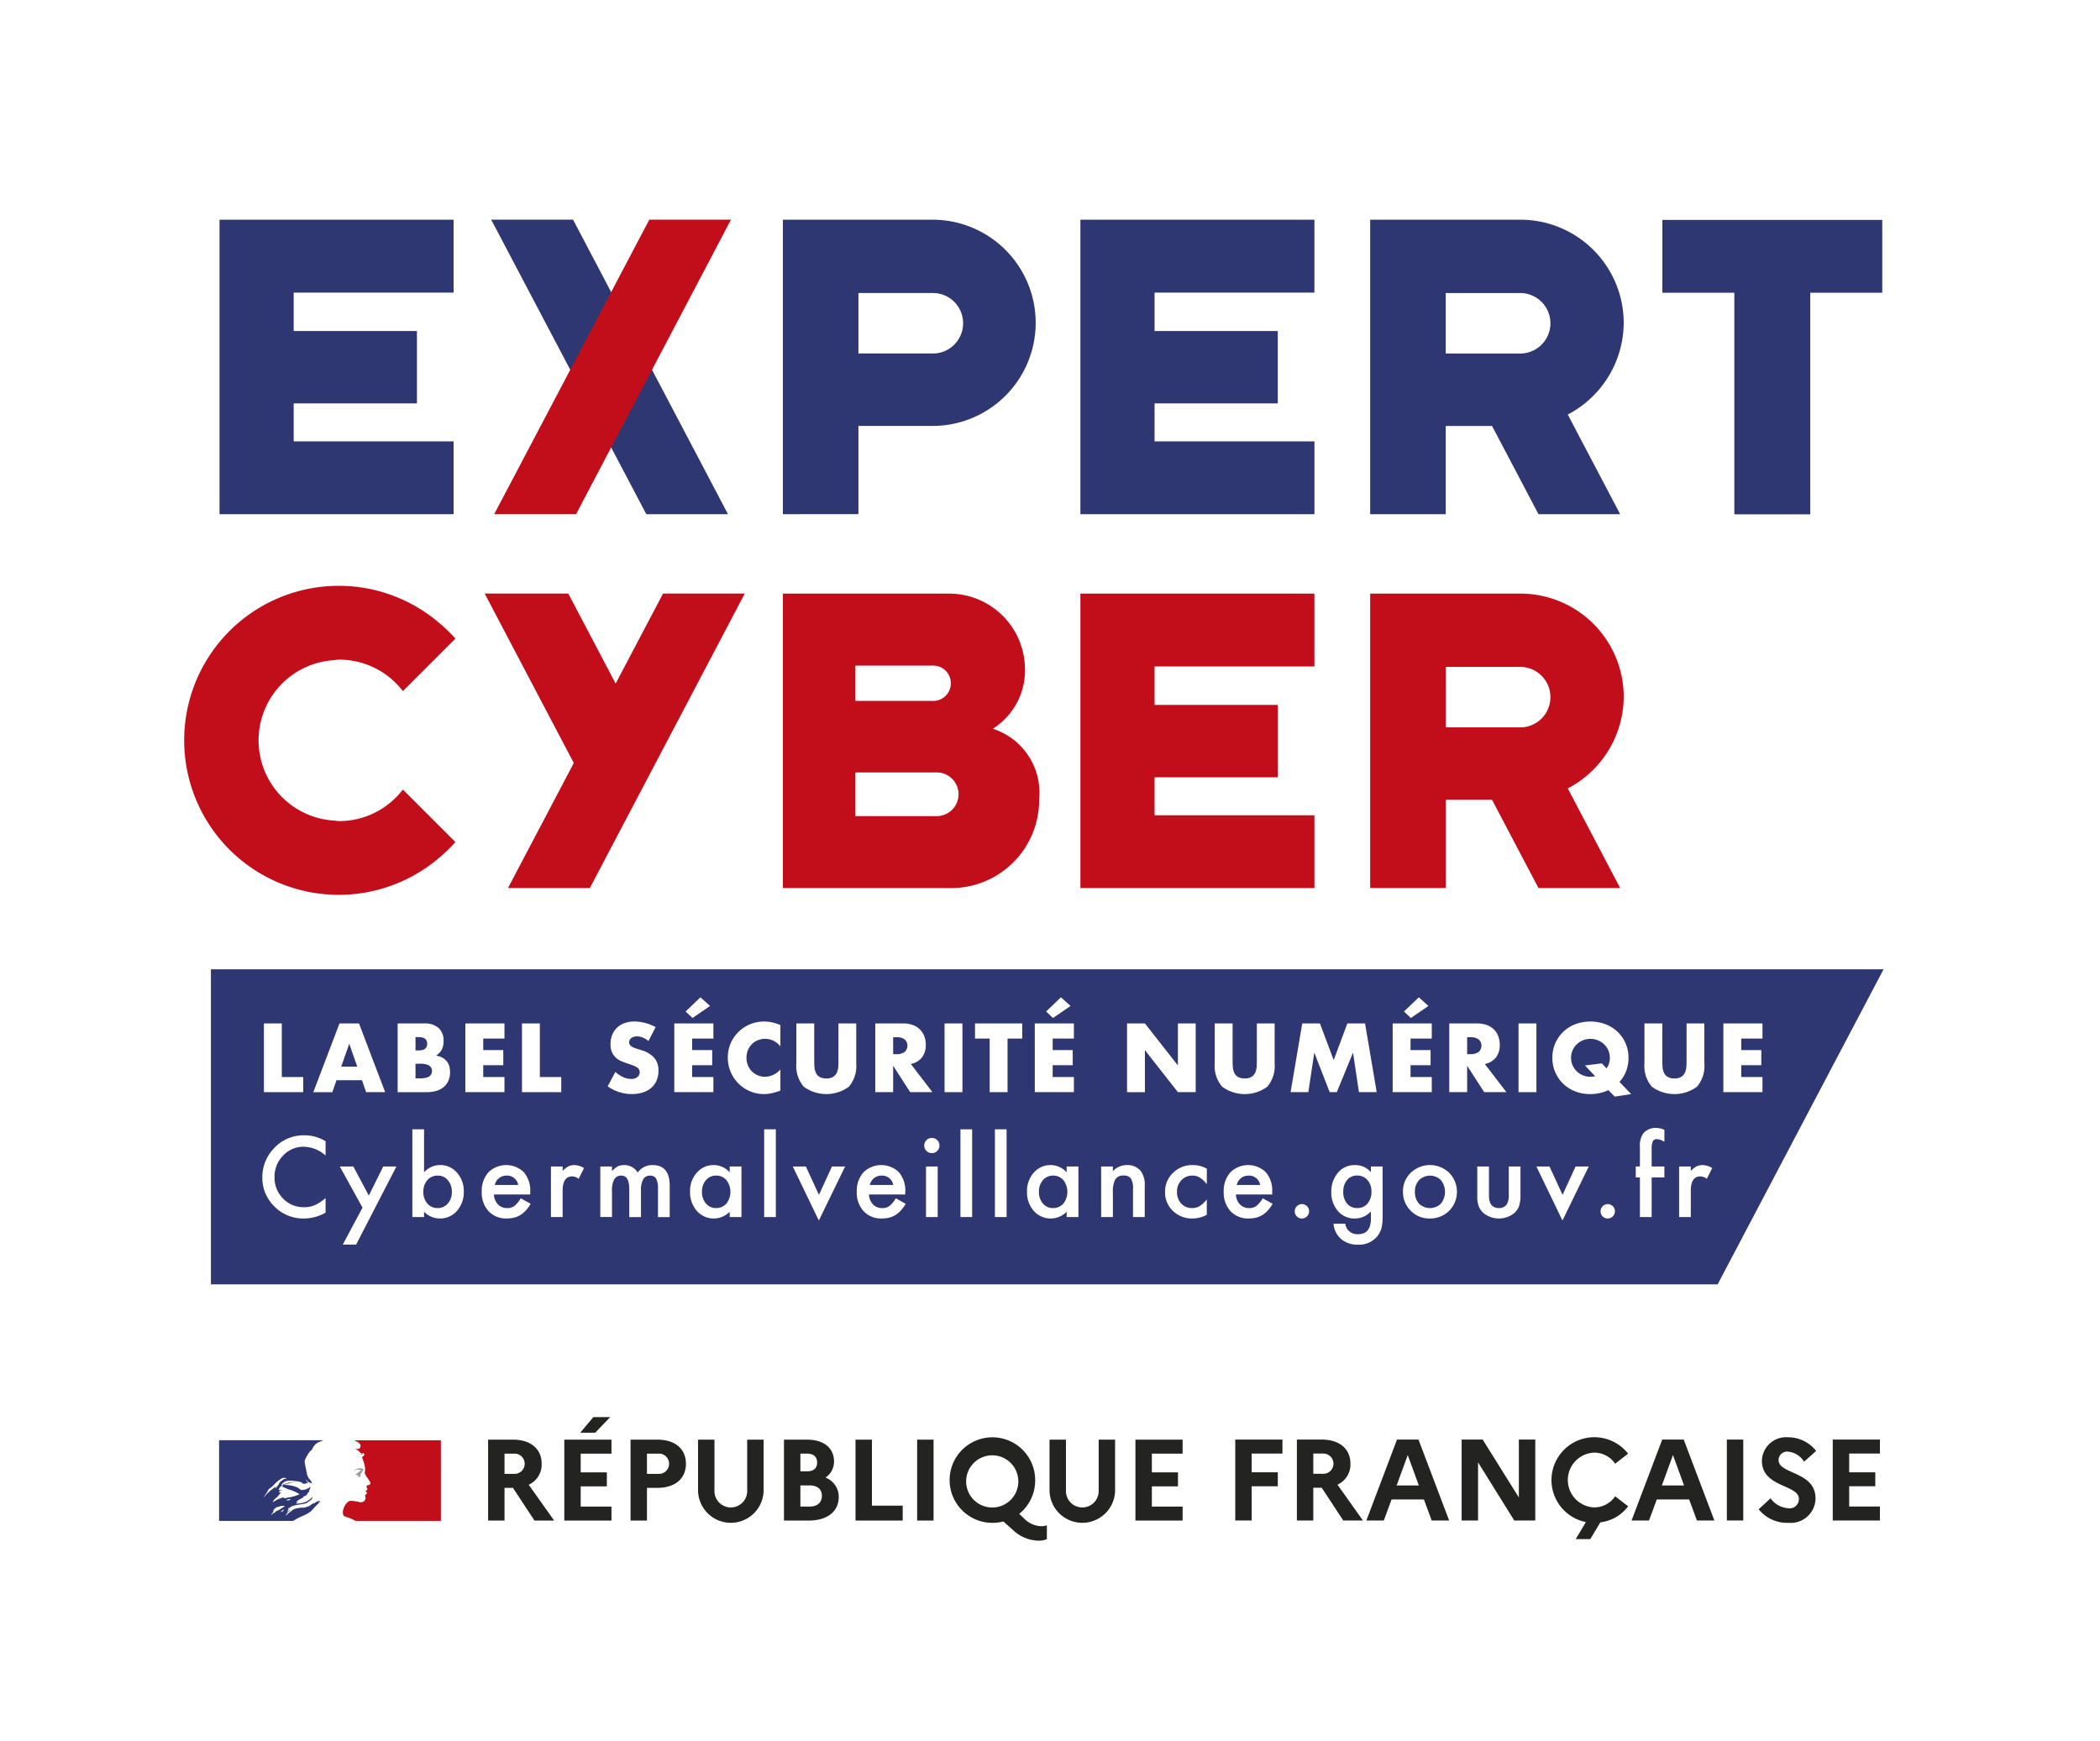 <svg xmlns="http://www.w3.org/2000/svg" viewBox="0 0 109.116 90.498"><defs><style>.cls-1{fill:#fff;}.cls-2{fill:#2f3772;}.cls-3{fill:none;}.cls-4{fill:#c20e1a;}.cls-5{fill:#232321;}.cls-6{fill:#9c9b9b;}</style></defs><g id="Calque_2" data-name="Calque 2"><g id="Calque_3_-_copie" data-name="Calque 3 - copie"><rect class="cls-1" width="109.116" height="90.498"/><polygon class="cls-2" points="96.745 50.373 12.084 50.373 10.959 50.373 10.959 66.748 12.084 66.748 88.123 66.748 89.248 66.748 97.87 50.373 96.745 50.373"/><rect class="cls-3" x="11.209" y="56.842" width="86.554" height="9.905"/><path class="cls-4" d="M20.934,41.033a.755.755,0,0,1-.051.06,4.16,4.16,0,0,1-3.252,1.579c-.088,0-.17-.022-.257-.026a4.176,4.176,0,0,1-.069-8.334c.109-.008.215-.032.326-.032a4.167,4.167,0,0,1,3.297,1.63l.006.006,2.728-2.728a8.075,8.075,0,0,0-.859-.83,8.03,8.03,0,1,0-.051,12.276,8.048,8.048,0,0,0,.91-.873Z"/><path class="cls-4" d="M84.368,36.219a5.369,5.369,0,0,0-5.324-5.37h-7.85V46.153H75.12V41.566h2.406l2.414,4.587h4.244l-2.723-5.179A5.405,5.405,0,0,0,84.368,36.219Zm-9.248-1.56h3.924a1.572,1.572,0,0,1,0,3.142H75.12Z"/><path class="cls-4" d="M51.585,37.872a3.489,3.489,0,0,1,2.408,3.672,4.574,4.574,0,0,1-4.707,4.608H40.679V30.849h8.635a3.942,3.942,0,0,1,3.943,3.857A3.582,3.582,0,0,1,51.585,37.872Zm-7.139-1.447h3.973a.919.919,0,1,0,0-1.833H44.446Zm0,5.988h4.225a1.135,1.135,0,1,0,0-2.271H44.446Z"/><path class="cls-4" d="M56.137,46.153V30.849h12.16v3.786H59.991v1.999h6.402v3.761H59.991v1.973h8.307v3.785Z"/><polygon class="cls-4" points="34.453 30.845 31.989 35.524 29.527 30.845 25.183 30.845 29.814 39.654 26.393 46.153 30.647 46.153 38.698 30.845 34.453 30.845"/><path class="cls-2" d="M90.116,26.73V15.213h-3.74V11.428H97.802v3.785H94.061V26.73Z"/><path class="cls-2" d="M11.406,26.722V11.418H23.568v3.787H15.26v1.997h6.404v3.762H15.26v1.974h8.309v3.785Z"/><path class="cls-2" d="M40.679,26.722V11.418h7.849a5.359,5.359,0,0,1,0,10.717H44.604v4.586ZM44.604,18.37h3.924a1.572,1.572,0,0,0,0-3.142H44.604Z"/><path class="cls-2" d="M56.137,26.722V11.418h12.16v3.787H59.991v1.997h6.402v3.762H59.991v1.974h8.307v3.785Z"/><polygon class="cls-2" points="25.522 11.415 29.776 11.415 37.826 26.722 33.582 26.722 25.522 11.415"/><polygon class="cls-4" points="25.678 26.722 29.932 26.722 37.982 11.415 33.738 11.415 25.678 26.722"/><path class="cls-2" d="M84.368,16.788a5.369,5.369,0,0,0-5.324-5.37h-7.85V26.722H75.12V22.136h2.406l2.414,4.586h4.244L81.461,21.543A5.405,5.405,0,0,0,84.368,16.788ZM75.12,15.229h3.924a1.572,1.572,0,0,1,0,3.142H75.12Z"/><path class="cls-1" d="M16.917,59.307v.745a1.742,1.742,0,0,0-1.128-.456,1.436,1.436,0,0,0-1.082.461,1.556,1.556,0,0,0-.442,1.123,1.519,1.519,0,0,0,.442,1.107,1.462,1.462,0,0,0,1.085.451,1.335,1.335,0,0,0,.564-.108,1.621,1.621,0,0,0,.269-.146,3.205,3.205,0,0,0,.292-.221V63.02a2.267,2.267,0,0,1-1.133.305,2.091,2.091,0,0,1-1.524-.624,2.065,2.065,0,0,1-.629-1.517,2.138,2.138,0,0,1,.526-1.419,2.096,2.096,0,0,1,1.676-.764A2.124,2.124,0,0,1,16.917,59.307Z"/><path class="cls-1" d="M18.837,62.761l-1.182-2.14h.704l.804,1.511.75-1.511h.685l-2.094,4.059h-.694Z"/><path class="cls-1" d="M22.034,58.691v2.234a1.121,1.121,0,0,1,.826-.378,1.137,1.137,0,0,1,.885.397,1.416,1.416,0,0,1,.353.982,1.447,1.447,0,0,1-.356,1.004,1.149,1.149,0,0,1-.894.394,1.136,1.136,0,0,1-.815-.351v.275h-.607V58.691Zm1.444,3.262a.907.907,0,0,0-.205-.615.658.658,0,0,0-.521-.243.697.697,0,0,0-.545.235.872.872,0,0,0-.208.605.884.884,0,0,0,.205.612.682.682,0,0,0,.54.235.669.669,0,0,0,.523-.235A.863.863,0,0,0,23.477,61.954Z"/><path class="cls-1" d="M27.549,62.078H25.665a.798.798,0,0,0,.21.516.643.643,0,0,0,.478.189.624.624,0,0,0,.375-.108,1.538,1.538,0,0,0,.332-.4l.513.286a2.091,2.091,0,0,1-.251.347,1.34,1.34,0,0,1-.284.237,1.137,1.137,0,0,1-.326.136,1.593,1.593,0,0,1-.381.043,1.236,1.236,0,0,1-.944-.378,1.417,1.417,0,0,1-.356-1.009,1.455,1.455,0,0,1,.345-1.009,1.317,1.317,0,0,1,1.84-.011,1.455,1.455,0,0,1,.335,1.018Zm-.624-.496a.581.581,0,0,0-.612-.486.633.633,0,0,0-.208.034.589.589,0,0,0-.177.097.61.61,0,0,0-.136.152.723.723,0,0,0-.086.203Z"/><path class="cls-1" d="M28.627,60.621h.607v.235a1.161,1.161,0,0,1,.297-.24.681.681,0,0,1,.313-.067.983.983,0,0,1,.502.156l-.278.556a.582.582,0,0,0-.337-.124q-.497,0-.497.75v1.363h-.607Z"/><path class="cls-1" d="M31.192,60.621h.607v.243a1.273,1.273,0,0,1,.3-.248.726.726,0,0,1,.332-.067.806.806,0,0,1,.705.389.911.911,0,0,1,.774-.389q.888,0,.888,1.077v1.625h-.61v-1.46a1.122,1.122,0,0,0-.092-.534.333.333,0,0,0-.31-.159.396.396,0,0,0-.366.189,1.214,1.214,0,0,0-.115.607v1.357h-.61V61.797q0-.702-.405-.702a.406.406,0,0,0-.373.192,1.191,1.191,0,0,0-.118.604v1.357h-.607Z"/><path class="cls-1" d="M37.916,60.621h.61v2.628h-.61v-.275a1.166,1.166,0,0,1-1.708-.043,1.464,1.464,0,0,1-.353-1.004,1.419,1.419,0,0,1,.353-.985,1.138,1.138,0,0,1,.885-.394,1.118,1.118,0,0,1,.823.378Zm-1.441,1.306a.916.916,0,0,0,.202.615.663.663,0,0,0,.523.24.697.697,0,0,0,.545-.232,1,1,0,0,0,0-1.22.687.687,0,0,0-.54-.235.672.672,0,0,0-.523.237A.875.875,0,0,0,36.475,61.927Z"/><path class="cls-1" d="M40.313,58.691v4.558h-.607V58.691Z"/><path class="cls-1" d="M41.872,60.621l.68,1.476.677-1.476h.683L42.547,63.43l-1.355-2.809Z"/><path class="cls-1" d="M47.036,62.078H45.152a.798.798,0,0,0,.21.516.643.643,0,0,0,.478.189.624.624,0,0,0,.375-.108,1.538,1.538,0,0,0,.332-.4l.513.286a2.085,2.085,0,0,1-.251.347,1.34,1.34,0,0,1-.284.237,1.137,1.137,0,0,1-.326.136,1.593,1.593,0,0,1-.381.043,1.236,1.236,0,0,1-.944-.378,1.417,1.417,0,0,1-.356-1.009,1.455,1.455,0,0,1,.345-1.009,1.317,1.317,0,0,1,1.84-.011,1.455,1.455,0,0,1,.335,1.018Zm-.624-.496a.581.581,0,0,0-.612-.486.633.633,0,0,0-.208.034.589.589,0,0,0-.177.097.61.61,0,0,0-.136.152.723.723,0,0,0-.086.203Z"/><path class="cls-1" d="M48.023,59.528a.396.396,0,0,1,.394-.391.384.384,0,0,1,.281.116.374.374,0,0,1,.116.278.383.383,0,0,1-.116.281.373.373,0,0,1-.278.116.38.38,0,0,1-.28-.116A.385.385,0,0,1,48.023,59.528Zm.699,1.093v2.628h-.607V60.621Z"/><path class="cls-1" d="M50.512,58.691v4.558h-.607V58.691Z"/><path class="cls-1" d="M52.303,58.691v4.558h-.607V58.691Z"/><path class="cls-1" d="M55.424,60.621h.61v2.628h-.61v-.275a1.166,1.166,0,0,1-1.708-.043,1.464,1.464,0,0,1-.353-1.004,1.419,1.419,0,0,1,.353-.985,1.138,1.138,0,0,1,.885-.394,1.118,1.118,0,0,1,.823.378Zm-1.441,1.306a.916.916,0,0,0,.202.615.663.663,0,0,0,.523.24.697.697,0,0,0,.545-.232,1,1,0,0,0,0-1.22.687.687,0,0,0-.54-.235.672.672,0,0,0-.523.237A.875.875,0,0,0,53.983,61.927Z"/><path class="cls-1" d="M57.215,60.621h.61v.243a.993.993,0,0,1,.718-.316.906.906,0,0,1,.715.289,1.183,1.183,0,0,1,.222.802v1.611h-.61V61.781a.958.958,0,0,0-.108-.537.434.434,0,0,0-.383-.151.469.469,0,0,0-.429.2,1.373,1.373,0,0,0-.124.689v1.268h-.61Z"/><path class="cls-1" d="M62.706,60.734v.807a1.474,1.474,0,0,0-.373-.348.724.724,0,0,0-.38-.097.749.749,0,0,0-.569.24.84.84,0,0,0-.227.602.864.864,0,0,0,.218.608.737.737,0,0,0,.564.237.772.772,0,0,0,.386-.095,1.53,1.53,0,0,0,.38-.356v.801a1.594,1.594,0,0,1-.739.192,1.414,1.414,0,0,1-1.02-.394,1.315,1.315,0,0,1-.41-.985,1.332,1.332,0,0,1,.415-.993,1.405,1.405,0,0,1,1.02-.405A1.526,1.526,0,0,1,62.706,60.734Z"/><path class="cls-1" d="M66.102,62.078H64.218a.798.798,0,0,0,.21.516.643.643,0,0,0,.478.189.624.624,0,0,0,.375-.108,1.538,1.538,0,0,0,.332-.4l.513.286a2.085,2.085,0,0,1-.251.347,1.338,1.338,0,0,1-.284.237,1.137,1.137,0,0,1-.326.136,1.593,1.593,0,0,1-.381.043,1.236,1.236,0,0,1-.944-.378,1.417,1.417,0,0,1-.356-1.009,1.455,1.455,0,0,1,.345-1.009,1.317,1.317,0,0,1,1.84-.011,1.454,1.454,0,0,1,.335,1.018Zm-.624-.496a.581.581,0,0,0-.612-.486.633.633,0,0,0-.208.034.591.591,0,0,0-.177.097.61.61,0,0,0-.136.152.723.723,0,0,0-.086.203Z"/><path class="cls-1" d="M67.274,62.947a.378.378,0,0,1,.375-.372.375.375,0,1,1-.267.642A.367.367,0,0,1,67.274,62.947Z"/><path class="cls-1" d="M71.842,63.187c0,.124-.004.233-.012.328a2.419,2.419,0,0,1-.034.25,1.114,1.114,0,0,1-.254.51,1.229,1.229,0,0,1-.98.41,1.307,1.307,0,0,1-.866-.283,1.159,1.159,0,0,1-.405-.807h.61a.688.688,0,0,0,.116.3.652.652,0,0,0,.55.246q.666,0,.666-.818v-.367a1.135,1.135,0,0,1-.834.37,1.12,1.12,0,0,1-.88-.389,1.438,1.438,0,0,1-.345-.985,1.517,1.517,0,0,1,.321-.977,1.116,1.116,0,0,1,.912-.426,1.058,1.058,0,0,1,.826.37v-.297h.607Zm-.583-1.247a.885.885,0,0,0-.205-.613.679.679,0,0,0-.532-.235.654.654,0,0,0-.545.256.931.931,0,0,0-.181.594.921.921,0,0,0,.181.588.654.654,0,0,0,.545.251.666.666,0,0,0,.551-.254A.903.903,0,0,0,71.259,61.941Z"/><path class="cls-1" d="M72.899,61.916a1.307,1.307,0,0,1,.407-.969,1.438,1.438,0,0,1,1.992.002,1.407,1.407,0,0,1-.003,1.978,1.392,1.392,0,0,1-1.006.397,1.338,1.338,0,0,1-.991-.405A1.362,1.362,0,0,1,72.899,61.916Zm.621.011a.885.885,0,0,0,.21.624.818.818,0,0,0,1.139.003.986.986,0,0,0,0-1.225.808.808,0,0,0-1.133,0A.844.844,0,0,0,73.52,61.927Z"/><path class="cls-1" d="M77.366,60.621v1.508q0,.653.516.653t.515-.653V60.621h.607v1.522a1.705,1.705,0,0,1-.078.545.92.92,0,0,1-.262.37,1.276,1.276,0,0,1-1.562,0,.925.925,0,0,1-.267-.37,1.49,1.49,0,0,1-.076-.545v-1.522Z"/><path class="cls-1" d="M80.511,60.621l.68,1.476.677-1.476h.683L81.186,63.43l-1.355-2.809Z"/><path class="cls-1" d="M83.166,62.947a.378.378,0,0,1,.375-.372.375.375,0,1,1-.267.642A.367.367,0,0,1,83.166,62.947Z"/><path class="cls-1" d="M85.82,61.188v2.062h-.61V61.188h-.216v-.567H85.21V59.606a1.1,1.1,0,0,1,.173-.702.848.848,0,0,1,.691-.286,1.186,1.186,0,0,1,.407.095v.621l-.062-.032a.758.758,0,0,0-.324-.1.219.219,0,0,0-.218.116,1.111,1.111,0,0,0-.057.437v.866h.661v.567Z"/><path class="cls-1" d="M87.247,60.621h.607v.235a1.163,1.163,0,0,1,.297-.24.682.682,0,0,1,.313-.067.983.983,0,0,1,.502.156l-.278.556a.581.581,0,0,0-.337-.124q-.497,0-.497.75v1.363h-.607Z"/><path class="cls-1" d="M14.642,53.188v2.785h1.113v.786H13.713V53.188Z"/><path class="cls-1" d="M18.81,56.139H17.483l-.213.621h-.99L17.64,53.188h1.014l1.359,3.571h-.99Zm-.247-.706-.416-1.189-.417,1.189Z"/><path class="cls-1" d="M20.661,53.188h1.383a1.065,1.065,0,0,1,.748.237.883.883,0,0,1,.256.682.924.924,0,0,1-.097.448.818.818,0,0,1-.296.301,1.109,1.109,0,0,1,.339.116.739.739,0,0,1,.227.192.717.717,0,0,1,.126.256,1.167,1.167,0,0,1,.038.303,1.067,1.067,0,0,1-.088.445.897.897,0,0,1-.246.327,1.049,1.049,0,0,1-.386.199,1.815,1.815,0,0,1-.511.066H20.661ZM21.59,54.59h.17q.436,0,.436-.346t-.436-.346h-.17Zm0,1.45h.204a1.035,1.035,0,0,0,.502-.09.351.351,0,0,0,0-.578,1.036,1.036,0,0,0-.502-.09H21.59Z"/><path class="cls-1" d="M26.212,53.974H25.109v.597h1.042v.786h-1.042v.616h1.103v.786H24.18V53.188h2.032Z"/><path class="cls-1" d="M28.05,53.188v2.785h1.113v.786H27.122V53.188Z"/><path class="cls-1" d="M33.695,54.102a1.149,1.149,0,0,0-.303-.182.803.803,0,0,0-.293-.06.477.477,0,0,0-.293.085.266.266,0,0,0-.114.223.223.223,0,0,0,.057.156.495.495,0,0,0,.15.106,1.23,1.23,0,0,0,.208.078c.077.022.154.046.23.071a1.433,1.433,0,0,1,.666.405.999.999,0,0,1,.211.661,1.286,1.286,0,0,1-.093.498,1.035,1.035,0,0,1-.27.381,1.237,1.237,0,0,1-.435.246,1.812,1.812,0,0,1-.585.088,2.148,2.148,0,0,1-1.255-.403l.398-.748a1.619,1.619,0,0,0,.412.275.99.99,0,0,0,.403.09.481.481,0,0,0,.338-.104.323.323,0,0,0,.083-.377.301.301,0,0,0-.095-.109.75.75,0,0,0-.173-.092c-.071-.029-.157-.06-.258-.095q-.179-.057-.352-.125a1.115,1.115,0,0,1-.308-.183.847.847,0,0,1-.218-.287,1.014,1.014,0,0,1-.083-.438,1.265,1.265,0,0,1,.088-.481,1.06,1.06,0,0,1,.246-.369,1.099,1.099,0,0,1,.388-.239,1.473,1.473,0,0,1,.514-.086,2.254,2.254,0,0,1,.554.074,2.44,2.44,0,0,1,.554.215Z"/><path class="cls-1" d="M37.068,53.974H35.964v.597h1.042v.786h-1.042v.616h1.104v.786H35.036V53.188h2.032Zm-.175-1.695-.91.625-.36-.336.772-.739Z"/><path class="cls-1" d="M40.549,54.382a.992.992,0,0,0-.796-.394.969.969,0,0,0-.386.076.933.933,0,0,0-.305.206.949.949,0,0,0-.202.31,1.021,1.021,0,0,0-.073.388,1.033,1.033,0,0,0,.073.393.963.963,0,0,0,.204.313.951.951,0,0,0,.684.284,1.077,1.077,0,0,0,.801-.379v1.099l-.095.033a2.833,2.833,0,0,1-.398.111,1.958,1.958,0,0,1-.365.036,1.863,1.863,0,0,1-1.305-.533,1.948,1.948,0,0,1-.414-.601,1.931,1.931,0,0,1-.002-1.516,1.889,1.889,0,0,1,1.726-1.12,1.947,1.947,0,0,1,.419.045,2.508,2.508,0,0,1,.434.14Z"/><path class="cls-1" d="M42.307,53.188V55.13q0,.157.012.32a.874.874,0,0,0,.071.296.499.499,0,0,0,.187.216.663.663,0,0,0,.36.083.649.649,0,0,0,.357-.083.518.518,0,0,0,.187-.216.848.848,0,0,0,.074-.296q.012-.163.012-.32V53.188H44.49v2.07a1.671,1.671,0,0,1-.381,1.217,1.986,1.986,0,0,1-2.347,0,1.665,1.665,0,0,1-.384-1.217v-2.07Z"/><path class="cls-1" d="M48.449,56.759H47.293l-.885-1.373v1.373H45.48V53.188h1.445a1.415,1.415,0,0,1,.521.088.978.978,0,0,1,.585.589,1.226,1.226,0,0,1,.073.426,1.048,1.048,0,0,1-.196.661.992.992,0,0,1-.581.344Zm-2.041-1.975h.175a.68.68,0,0,0,.422-.114.438.438,0,0,0,0-.653.677.677,0,0,0-.422-.114h-.175Z"/><path class="cls-1" d="M50.008,53.188v3.571h-.929V53.188Z"/><path class="cls-1" d="M52.352,53.974v2.785h-.929V53.974h-.762V53.188h2.453v.786Z"/><path class="cls-1" d="M55.8,53.974H54.697v.597h1.042v.786h-1.042v.616H55.8v.786H53.768V53.188H55.8Zm-.175-1.695-.91.625-.36-.336.772-.739Z"/><path class="cls-1" d="M58.561,56.759V53.188H59.49l1.714,2.184V53.188h.924v3.571h-.924L59.49,54.576v2.184Z"/><path class="cls-1" d="M64.046,53.188V55.13q0,.157.012.32a.87.87,0,0,0,.071.296.498.498,0,0,0,.187.216.664.664,0,0,0,.36.083.649.649,0,0,0,.357-.083.518.518,0,0,0,.187-.216.851.851,0,0,0,.074-.296q.012-.163.012-.32V53.188H66.23v2.07a1.671,1.671,0,0,1-.381,1.217,1.985,1.985,0,0,1-2.347,0,1.665,1.665,0,0,1-.384-1.217v-2.07Z"/><path class="cls-1" d="M67.059,56.759l.606-3.571h.919l.715,1.904.71-1.904h.919l.606,3.571h-.923l-.308-2.056L69.46,56.759H69.09l-.8-2.056-.308,2.056Z"/><path class="cls-1" d="M74.395,53.974H73.291v.597h1.042v.786h-1.042v.616H74.395v.786H72.363V53.188H74.395ZM74.22,52.279l-.91.625-.36-.336.772-.739Z"/><path class="cls-1" d="M78.274,56.759H77.118l-.885-1.373v1.373h-.929V53.188H76.749a1.415,1.415,0,0,1,.521.088.978.978,0,0,1,.585.589,1.226,1.226,0,0,1,.073.426,1.048,1.048,0,0,1-.196.661.992.992,0,0,1-.581.344Zm-2.041-1.975h.175a.68.68,0,0,0,.422-.114.438.438,0,0,0,0-.653.677.677,0,0,0-.422-.114h-.175Z"/><path class="cls-1" d="M79.832,53.188v3.571h-.929V53.188Z"/><path class="cls-1" d="M80.662,54.974a1.839,1.839,0,0,1,1.177-1.741,2.268,2.268,0,0,1,1.594,0,1.888,1.888,0,0,1,.627.4,1.826,1.826,0,0,1,.41.599,1.86,1.86,0,0,1,.147.741,1.916,1.916,0,0,1-.121.687,1.736,1.736,0,0,1-.348.564l.606.635-.853.132-.327-.336a2.357,2.357,0,0,1-.443.149,2.188,2.188,0,0,1-.495.055,2.138,2.138,0,0,1-.798-.144,1.846,1.846,0,0,1-1.177-1.741Zm.971,0a.951.951,0,0,0,.081.393.983.983,0,0,0,.538.519,1.016,1.016,0,0,0,.386.074,1.083,1.083,0,0,0,.247-.029l-.531-.559.876-.109.246.26a.914.914,0,0,0,.171-.549.952.952,0,0,0-.081-.393.979.979,0,0,0-.22-.312,1.012,1.012,0,0,0-.322-.206,1.046,1.046,0,0,0-.772,0,.985.985,0,0,0-.32.206.995.995,0,0,0-.218.312A.952.952,0,0,0,81.632,54.974Z"/><path class="cls-1" d="M86.374,53.188V55.13q0,.157.012.32a.874.874,0,0,0,.071.296.499.499,0,0,0,.187.216.663.663,0,0,0,.36.083.649.649,0,0,0,.357-.083.518.518,0,0,0,.187-.216.848.848,0,0,0,.074-.296q.012-.163.012-.32V53.188h.923v2.07a1.671,1.671,0,0,1-.381,1.217,1.986,1.986,0,0,1-2.347,0,1.665,1.665,0,0,1-.384-1.217v-2.07Z"/><path class="cls-1" d="M91.579,53.974H90.475v.597h1.042v.786h-1.042v.616h1.103v.786H89.546V53.188h2.032Z"/><path class="cls-5" d="M25.362,74.818h1.286c.925,0,1.496.475,1.496,1.256a1.144,1.144,0,0,1-.673,1.087l1.322,1.862H27.771l-1.117-1.7H26.215v1.7h-.853Zm.853.727V76.596h.481a.527.527,0,1,0,0-1.051Z"/><path class="cls-5" d="M29.321,74.818h2.451v.727H30.174v.973h1.358v.727H30.174V78.296h1.598v.727H29.321Zm.829-.36.679-.811h.877l-.781.811Z"/><path class="cls-5" d="M32.763,74.818h1.388c.925,0,1.49.475,1.49,1.256,0,.775-.565,1.25-1.49,1.25H33.616v1.7h-.853Zm.853.727V76.596h.571a.528.528,0,1,0,0-1.051Z"/><path class="cls-5" d="M38.824,74.818h.853V77.377a1.704,1.704,0,1,1-3.406,0V74.818h.853V77.449a.851.851,0,1,0,1.7,0Z"/><path class="cls-5" d="M40.735,74.818H41.93c.877,0,1.406.432,1.406,1.141a.983.983,0,0,1-.445.829,1.07,1.07,0,0,1,.691.997c0,.769-.595,1.238-1.562,1.238H40.735Zm.853.727v.919h.36c.324,0,.511-.162.511-.463,0-.282-.186-.457-.511-.457Zm0,1.652V78.296h.481c.397,0,.637-.21.637-.559s-.24-.541-.637-.541Z"/><path class="cls-5" d="M44.453,74.818h.853v3.43h1.598v.775H44.453Z"/><path class="cls-5" d="M47.655,74.818h.853v4.205h-.853Z"/><path class="cls-5" d="M54.095,79.317a.872.872,0,0,0,.3-.048V79.99a1.111,1.111,0,0,1-.445.078,1.984,1.984,0,0,1-1.315-.553l-.499-.445a2.233,2.233,0,0,1-.577.072A2.223,2.223,0,1,1,53.788,76.92a2.227,2.227,0,0,1-.829,1.754l.252.24A1.305,1.305,0,0,0,54.095,79.317ZM52.911,76.92A1.356,1.356,0,1,0,51.56,78.344,1.353,1.353,0,0,0,52.911,76.92Z"/><path class="cls-5" d="M57.087,74.818h.853V77.377a1.704,1.704,0,1,1-3.406,0V74.818h.853V77.449a.851.851,0,1,0,1.7,0Z"/><path class="cls-5" d="M58.997,74.818h2.451v.727H59.85v.973h1.358v.727H59.85V78.296h1.598v.727H58.997Z"/><path class="cls-5" d="M64.184,74.814h2.451v.727H65.037v.973h1.358v.727H65.037v1.778h-.853Z"/><path class="cls-5" d="M67.386,74.814h1.286c.925,0,1.496.475,1.496,1.256a1.144,1.144,0,0,1-.673,1.087l1.322,1.862H69.795l-1.117-1.7h-.439v1.7h-.853Zm.853.727V76.592H68.72a.527.527,0,1,0,0-1.051Z"/><path class="cls-5" d="M72.588,74.814h1.117l1.592,4.205H74.39l-.402-1.093H72.306l-.402,1.093h-.907Zm1.135,2.385-.577-1.58-.577,1.58Z"/><path class="cls-5" d="M75.946,74.814H77.04l1.88,3.01v-3.01h.853v4.205H78.68l-1.88-3.022v3.022h-.853Z"/><path class="cls-5" d="M83.924,77.763l.673.516a2.09,2.09,0,0,1-1.442.835l-.523.871h-.757l.529-.883a2.227,2.227,0,1,1,2.192-3.556l-.673.523a1.315,1.315,0,0,0-1.099-.577,1.425,1.425,0,0,0,0,2.847A1.315,1.315,0,0,0,83.924,77.763Z"/><path class="cls-5" d="M86.369,74.814h1.117l1.592,4.205h-.907l-.403-1.093h-1.682l-.403,1.093h-.907Zm1.135,2.385-.577-1.58-.577,1.58Z"/><path class="cls-5" d="M89.727,74.814h.853v4.205h-.853Z"/><path class="cls-5" d="M91.998,77.865a1.213,1.213,0,0,0,.931.517.474.474,0,0,0,.541-.487c0-.751-1.922-.583-1.922-1.982a1.257,1.257,0,0,1,1.346-1.219,1.858,1.858,0,0,1,1.472.709l-.625.559a1.111,1.111,0,0,0-.841-.523.447.447,0,0,0-.486.439c0,.751,1.922.577,1.922,2a1.287,1.287,0,0,1-1.394,1.262,1.897,1.897,0,0,1-1.562-.703Z"/><path class="cls-5" d="M95.23,74.814h2.451v.727H96.083v.973H97.44v.727H96.083v1.051h1.598v.727H95.23Z"/><path class="cls-2" d="M16.148,78.548c.045-.045.09-.093.136-.142h-.001a2.677,2.677,0,0,1,.264-.27.862.862,0,0,1,.086-.069c.008-.008.008-.024.016-.032-.04.016-.063.048-.103.063-.008,0-.016-.008-.008-.016l.085-.063-.005,0c-.008,0-.008-.008-.008-.016a.323.323,0,0,0-.253.119c-.016.008-.032-.008-.04-.008-.119.04-.206.143-.325.19v-.016a1.511,1.511,0,0,1-.143.056.847.847,0,0,1-.198.008,2.66,2.66,0,0,0-.288.051l-.008.002a.672.672,0,0,0-.147.059l-.005.003-.011.014a.192.192,0,0,1-.054.047.796.796,0,0,0-.131.103l-.013.004c-.043.041-.084.082-.128.122a.04.04,0,0,1-.024.003l.001-.001.004-.007.02-.033.024-.037c.011-.016.022-.033.034-.048a.007.007,0,0,0,0-.01.015.015,0,0,0-.011-.004.749.749,0,0,1,.133-.099V78.52c-.005.002-.013-.002-.009-.008l.014-.022.003-.007-.006-.006a.304.304,0,0,0-.037.026c-.019.017-.034.052-.062.052l-.012-.002-.008-.003.001-.002.001-.002.001-.002.004-.007.004-.007.003-.005.006-.01.004-.007.01-.018.005-.008.008-.014a.009.009,0,0,0-.006-.014.181.181,0,0,1,.054-.047h-.002c.03-.015.061-.034.091-.051l.013-.011a.532.532,0,0,0-.126.062l-.013.007a.02.02,0,0,1-.02-.007L14.962,78.4c.008-.016.032-.024.048-.04.008,0,.016,0,.016.008.253-.198.602-.15.895-.253l.071-.048c.04-.016.071-.055.119-.079a.347.347,0,0,0,.135-.182.028.028,0,0,0-.008-.016,1.222,1.222,0,0,1-.348.261,1.488,1.488,0,0,1-.523.095c.008-.016.024-.016.04-.016,0-.024.016-.032.032-.048h.024c.008,0,.008-.016.016-.016.016,0,.04-.008.032-.008-.024-.032-.071.024-.111,0,.016-.016.008-.04.024-.048h.032a.055.055,0,0,1,.016-.032c.119-.071.23-.127.341-.19-.024,0-.04.024-.063.008.016,0,0-.024.016-.024.087-.024.158-.071.245-.103-.032,0-.055.024-.087,0,.016-.008.024-.024.048-.024V77.624c0-.008.008-.008.016-.008a.028.028,0,0,1-.016-.008c.008-.016.032-.008.048-.024-.008,0-.024,0-.024-.008a.158.158,0,0,1,.103-.048c-.008-.016-.032,0-.032-.016,0-.008.008-.008.016-.008h-.016c-.016-.008-.008-.024-.008-.032a.555.555,0,0,0,.071-.19c-.008,0-.016,0-.016-.008a.65.65,0,0,1-.325.15h-.04a.161.161,0,0,1-.135-.008.557.557,0,0,1-.079-.063.913.913,0,0,0-.198-.095,1.776,1.776,0,0,0-.61-.087,1.322,1.322,0,0,1,.277-.079,1.183,1.183,0,0,1,.404-.079.266.266,0,0,0-.079,0,1.309,1.309,0,0,0-.341.048c-.079.016-.15.048-.23.063-.048.016-.071.063-.127.055v-.024a.455.455,0,0,1,.301-.198,1.493,1.493,0,0,1,.42.016,2.014,2.014,0,0,1,.301.056c.04,0,.048.063.079.071.048.016.095,0,.142.032,0-.016-.008-.032,0-.048.032-.032.071.008.103-.008.063-.04-.055-.111-.087-.166a.028.028,0,0,1,.008-.016.918.918,0,0,0,.19.158c.04.016.135.04.119-.008a1.265,1.265,0,0,0-.182-.238v-.032c-.016,0-.016-.008-.024-.016v-.032c-.032-.016-.024-.048-.04-.071-.024-.04-.008-.095-.024-.143a.83.83,0,0,1-.032-.135c-.024-.135-.056-.253-.071-.38-.016-.15.087-.269.158-.404a.678.678,0,0,1,.222-.253.695.695,0,0,1,.15-.253.66.66,0,0,1,.244-.158,2.096,2.096,0,0,1,.21-.08H11.384v4.191h3.849a3.476,3.476,0,0,1,.512-.264A2.042,2.042,0,0,0,16.148,78.548ZM14.93,77.98c-.016,0-.048.008-.04-.008.008-.04.063-.04.095-.055.016-.008.04-.024.055-.016.016.024.04.016.056.032C15.049,77.98,14.986,77.957,14.93,77.98Zm-1.212-.174a.028.028,0,0,1-.008-.016,2.457,2.457,0,0,0,.253-.404,1.092,1.092,0,0,0,.269-.222,1.538,1.538,0,0,1,.444-.348.306.306,0,0,1,.206.008c-.024.032-.063.024-.095.048a.029.029,0,0,1-.024-.008.029.029,0,0,0,.008-.024c-.079.087-.19.127-.253.23-.048.079-.079.182-.182.206-.032.008.008-.024-.008-.016A2.674,2.674,0,0,0,13.719,77.806Zm.657-.523c-.008.016-.017.018-.024.032a.061.061,0,0,1-.032.032c-.008,0-.016,0-.016-.008a.097.097,0,0,1,.063-.071C14.376,77.268,14.376,77.275,14.376,77.284Zm.368,1.186a.069.069,0,0,1-.02.023c.01.002.017.006.011.012a.173.173,0,0,1-.06.042l-.012.002-.03.028c-.009.008-.053.002-.04-.01.02-.018.039-.037.059-.055a.393.393,0,0,0,.033-.032.098.098,0,0,1,.017-.018C14.708,78.458,14.75,78.454,14.744,78.47Zm-.142-.065-.002.001c-.03.021-.059.042-.09.06-.034.02-.069.035-.104.051l-.001-.002a.01.01,0,0,0-.013-.003.373.373,0,0,0-.08.061l-.011.011-.001.001-.001.001-.011.011-.001.001,0,.001-.017.019a.044.044,0,0,1-.011.011c-.005.003-.018.003-.017-.006V78.62l-.014.007-.012.007-.005-.001-.006.002-.029.024a.4.4,0,0,0-.046.049l-.001.001-.002.002-.002.003-.003.003-.001.001-.005.008,0,.001-.006.003-.003-.005-.002-.004-.007-.013,0-.001-.002-.004.025-.029.002-.002.008-.01.013-.017.005-.006.025-.034.001-.001.003-.005.011-.017.009-.016.001-.001.001-.002.001-.003.007-.018.001-.002.002-.005.003-.009v0l0-.002.003-.012-.001-.005a.251.251,0,0,1,.031-.043l-.004.002c-.011.007-.019.018-.029.025-.009.006-.025-.004-.014-.012l.018-.016.001-.001a.414.414,0,0,1,.04-.04l.024-.019.003-.003.018-.02.001-.001c.076-.073.203-.07.303-.117.04-.016.087.008.127,0a.118.118,0,0,1,.071.016C14.732,78.32,14.667,78.364,14.602,78.404Zm.162-.551c-.008-.008.024,0,.032-.016h-.063c-.008,0-.008-.008-.008-.016-.04.008-.087.024-.127.032-.055.016-.103.055-.166.071-.087.032-.158.103-.253.135-.008,0-.008-.008-.008-.016.008-.024.04-.032.055-.056,0-.008,0-.016-.008-.016a1.421,1.421,0,0,1,.23-.206v-.024c.024-.032.063-.048.079-.087a.143.143,0,0,1,.079-.071c-.008-.008-.024-.008-.024-.024-.032,0-.063.016-.095-.008a.111.111,0,0,1,.05-.028.029.029,0,0,1-.018-.011c-.008-.016.015-.034.04-.04.032-.008.071-.008.095-.032-.055-.008-.119.016-.174-.016a.423.423,0,0,1,.198-.238c.008,0,.024,0,.024.008a.077.077,0,0,1-.063.079.837.837,0,0,1,.19.048c-.008.016-.024.008-.032.008.04.024.087.008.127.04-.024.024-.048,0-.071,0a2.073,2.073,0,0,1,.713.285,2.182,2.182,0,0,1-.546.166.175.175,0,0,1-.063-.008c0,.008,0,.024-.008.024a.131.131,0,0,0-.079.016C14.835,77.869,14.788,77.877,14.764,77.854Z"/><path class="cls-4" d="M22.908,74.851H18.4a.2.2,0,0,1,.043.02c.037.02.084.045.114.06a.374.374,0,0,1,.151.127c.016.024.04.071.024.103-.016.04-.024.103-.063.119a.294.294,0,0,1-.166.016.398.398,0,0,1-.095-.016.644.644,0,0,1,.309.214c.008.016.04.024.071.024.008,0,.008.016.008.024-.016.016-.032.024-.024.048h.024c.04-.016.032-.095.087-.071a.09.09,0,0,1,.032.119.852.852,0,0,1-.095.079.068.068,0,0,0,0,.055.243.243,0,0,1,.04.095c.024.055.032.119.056.174a1.115,1.115,0,0,1,.055.356c0,.063-.032.119-.008.182a.665.665,0,0,0,.087.166,1.211,1.211,0,0,1,.087.127c.048.079.135.158.095.253-.024.055-.111.048-.166.079-.048.04-.008.103.016.142.04.071-.048.119-.103.142.016.024.048.016.055.032.008.04.048.063.024.103-.032.048-.127.071-.079.142a.21.21,0,0,1-.008.174.194.194,0,0,1-.142.119.324.324,0,0,1-.15.008.113.113,0,0,0-.048-.016,3.517,3.517,0,0,0-.404-.056.46.46,0,0,0-.111.032.707.707,0,0,0-.096.085l-.001.001L18,78.133l-.01.012-.007.008a.748.748,0,0,0-.062.091l-.004.006-.006.011a.756.756,0,0,0-.06.145.476.476,0,0,0,.007.375c.011.011.261.088.436.166a1.48,1.48,0,0,1,.187.095h4.427Z"/><path class="cls-6" d="M18.668,76.38c.032.008.079.008.079.024-.016.063-.111.079-.158.142h-.024c-.024.016-.016.055-.04.055a.111.111,0,0,0-.071.008.136.136,0,0,0,.119.048.035.035,0,0,1,.024.032.024.024,0,0,0,.016-.008c.008,0,.016,0,.016.008v.032c-.024.032-.063.016-.095.024a.356.356,0,0,0,.182,0c.048-.016,0-.095.032-.135-.016,0,0-.024-.016-.024.016-.016.032-.04.048-.048a.056.056,0,0,0,.048-.024c0-.016-.032-.024-.024-.04.048-.032.087-.079.071-.127-.008-.024-.071-.024-.111-.04a.264.264,0,0,0-.135.008.661.661,0,0,0-.119.032.551.551,0,0,0-.15.079,1.125,1.125,0,0,1,.174-.048A.519.519,0,0,1,18.668,76.38Z"/></g></g></svg>